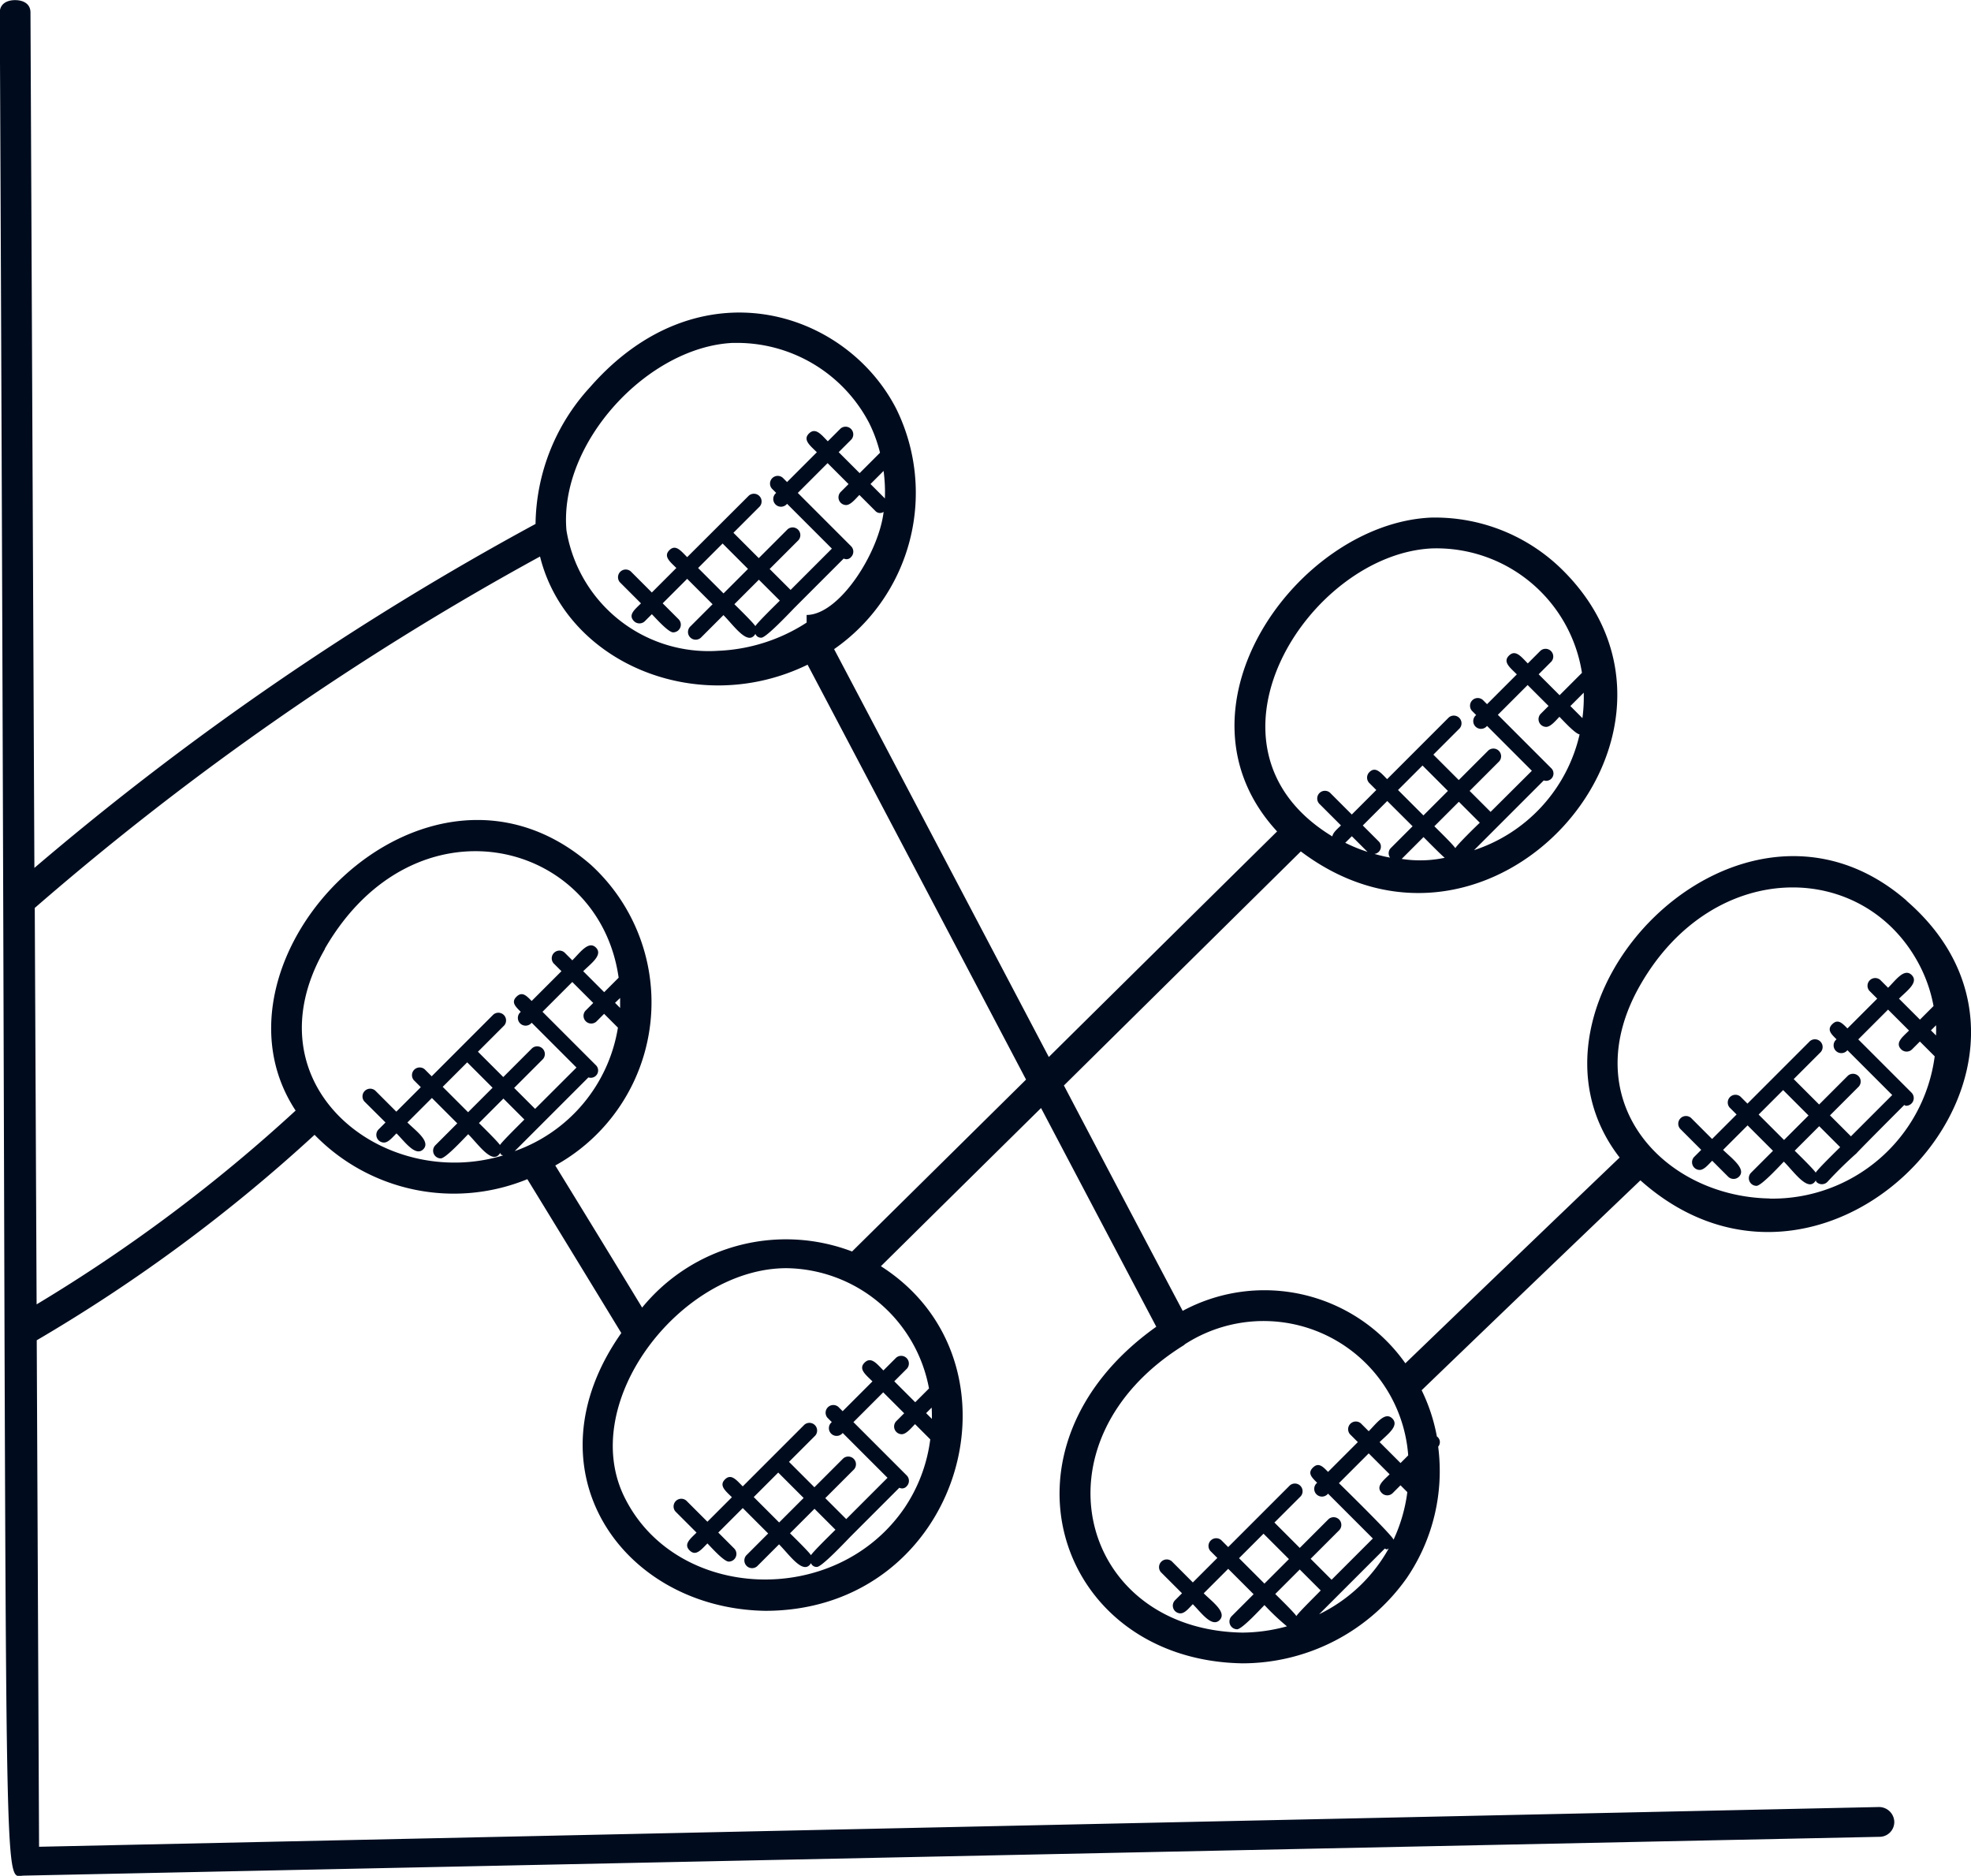 <svg xmlns="http://www.w3.org/2000/svg" width="62.927" height="59.877" viewBox="0 0 62.927 59.877">
  <g id="match-statistics" transform="translate(10708.842 -1234)">
    <path id="Path_7261" data-name="Path 7261" d="M138.842,49.893c-5.375-4.675-12.983,3.27-9.162,8.2q-3.42,3.273-6.841,6.568a5.506,5.506,0,0,0-7.109-1.674q-1.906-3.6-3.792-7.194,3.78-3.735,7.564-7.471c6.107,4.6,13.517-3.819,8.383-8.955a5.782,5.782,0,0,0-4.241-1.7c-4.234.2-8.519,6.1-4.9,10.017q-3.649,3.6-7.288,7.2c-.516-.981-5.549-10.546-6.855-13.019a6.075,6.075,0,0,0,1.988-7.664c-1.615-3.164-6.32-4.651-9.778-.7a6.571,6.571,0,0,0-1.742,4.368,92.606,92.606,0,0,0-16,10.979l-.125-27.306c0-.27-.221-.393-.491-.393h0c-.271,0-.49.126-.489.4.283,61.987,0,59.465.77,59.465l59.235-1.238a.473.473,0,0,0,.48-.481.488.488,0,0,0-.5-.47L79.218,80.093l-.074-16.167a51.656,51.656,0,0,0,8.87-6.558,6.2,6.2,0,0,0,6.793,1.416q1.5,2.448,3,4.911c-3.074,4.368.023,8.791,4.594,8.867,6.275,0,8.528-7.915,3.694-11q2.558-2.529,5.113-5.049,1.837,3.49,3.679,6.981c-5.457,3.876-3.144,10.645,2.746,10.744a6.427,6.427,0,0,0,5.26-2.736,6.065,6.065,0,0,0,.994-4.18.22.22,0,0,0-.042-.326,5.7,5.7,0,0,0-.486-1.475q3.493-3.365,6.984-6.7c6.049,5.394,14.5-3.724,8.5-8.921Zm-15.455-4.313.811.811-.782.782-.811-.811Zm1.048,2.882v0h0Zm0-.243c-.07-.114-.57-.6-.67-.7l.782-.782.669.669C125.114,47.5,124.5,48.1,124.433,48.22Zm-1.365-.7-.7.7a.236.236,0,0,0-.019.3c-.169-.029-.335-.072-.5-.117a.234.234,0,0,0,.137-.4l-.508-.508.781-.781Zm-1.439.818a5.254,5.254,0,0,1-.711-.29l.21-.21Zm1.088.227.7-.7c.094.094.572.58.677.661a3.775,3.775,0,0,1-1.375.036Zm2.3-.269,2.239-2.239a.234.234,0,0,0,.234-.394l-1.7-1.7.951-.951.668.668-.249.249a.246.246,0,0,0,.173.419c.145,0,.31-.208.423-.322.111.111.5.54.644.562a5.083,5.083,0,0,1-3.385,3.7Zm3.474-4.227-.386-.386.427-.427A5.108,5.108,0,0,1,128.492,44.068Zm-4.8-5.418a4.7,4.7,0,0,1,4.784,3.972l-.714.714-.668-.668.406-.406a.246.246,0,0,0-.347-.347l-.406.406c-.205-.205-.389-.457-.6-.25s.045.392.25.6l-.951.951-.136-.136a.246.246,0,0,0-.347.347l.136.136a.247.247,0,1,0,.347.347l1.431,1.432L125.56,47.06l-.669-.669.92-.92a.246.246,0,1,0-.347-.347l-.92.92-.811-.811.839-.839a.246.246,0,0,0-.347-.347l-1.968,1.968c-.2-.2-.368-.422-.568-.222a.245.245,0,0,0,0,.347l.222.222-.782.782-.672-.672a.246.246,0,1,0-.347.347l.673.673c-.112.112-.249.217-.276.351-4.694-2.848-.759-9.011,3.185-9.193Zm-17.469-1.593-.461-.462.418-.418A5.156,5.156,0,0,1,106.222,37.057Zm-4.845-4.965a4.757,4.757,0,0,1,4.341,2.556,4.586,4.586,0,0,1,.347.948l-.651.651-.669-.669.406-.406a.246.246,0,0,0-.347-.347l-.406.406c-.2-.2-.389-.457-.6-.25s.045.393.25.6l-.951.951-.137-.137a.246.246,0,0,0-.347.347l.137.137a.247.247,0,1,0,.347.347l1.431,1.431-1.318,1.318-.669-.668.92-.92a.246.246,0,0,0-.347-.347l-.92.92-.809-.809.839-.839a.246.246,0,0,0-.347-.347L99.91,38.929c-.2-.2-.368-.422-.568-.222s.023.369.222.568l-.782.782-.673-.673a.246.246,0,0,0-.347.347l.673.673c-.2.2-.422.368-.222.568a.246.246,0,0,0,.347,0l.222-.222c.113.113.523.58.681.58a.246.246,0,0,0,.173-.419l-.508-.508.782-.782.811.811-.7.7a.246.246,0,1,0,.347.347l.7-.7c.334.334.78,1,1.02.6a.189.189,0,0,0,.193.12c.158,0,.96-.858,1.082-.981a.305.305,0,0,0,.045-.045l1.5-1.5a.189.189,0,0,0,.234-.047.245.245,0,0,0,0-.347l-1.7-1.7.951-.951.669.669-.25.25a.246.246,0,0,0,.173.419c.145,0,.31-.208.423-.322l.506.506a.2.2,0,0,0,.268.033c-.156,1.312-1.414,3.291-2.458,3.291,0,0,0,.244,0,.244a5.607,5.607,0,0,1-2.821.9,4.6,4.6,0,0,1-4.847-3.844c-.244-2.8,2.6-5.861,5.318-5.984Zm.708,9.039c-.072-.114-.569-.6-.67-.7l.782-.782.669.668c-.1.1-.71.694-.781.813Zm-1.046-2.637.811.811-.782.782-.811-.811Zm-12.7,12.936c2.864-4.965,8.758-3.5,9.381.923l-.462.462-.669-.669c.244-.244.641-.519.406-.754s-.509.163-.754.406l-.25-.25a.246.246,0,0,0-.347.347l.25.25-.951.951c-.163-.163-.3-.317-.484-.137s-.025.321.137.484a.247.247,0,1,0,.347.347l1.431,1.431L95.055,56.54l-.669-.669.92-.92a.246.246,0,0,0-.347-.347l-.92.92-.809-.808.838-.838a.246.246,0,0,0-.347-.347L91.753,55.5l-.222-.222a.246.246,0,0,0-.347.347l.222.222-.782.782-.673-.673a.246.246,0,0,0-.347.347l.675.671-.222.222a.246.246,0,0,0,.173.419c.145,0,.284-.183.4-.293.261.261.608.756.855.507s-.246-.593-.507-.855l.782-.782.81.81-.7.7a.246.246,0,0,0,.173.419c.158,0,.752-.65.876-.773.334.334.781,1,1.02.6.068.108-.01.028.091.078-3.838,1.161-8.183-2.264-5.685-6.59Zm6.058,6.463,2.358-2.358a.234.234,0,0,0,.234-.394l-1.7-1.7.951-.951.669.669-.25.25a.246.246,0,0,0,.347.347l.25-.25.441.441a5.03,5.03,0,0,1-3.3,3.943Zm-.467-.2c-.072-.113-.57-.6-.67-.7l.781-.782.669.669C94.611,56.985,94,57.58,93.928,57.7Zm-1.045-2.638.81.81-.782.782-.81-.81Zm4.884-1.735-.164-.164L97.769,53c0,.111,0,.22,0,.33Zm9.951,13.115-.183-.183.176-.176c.008.12.009.239.008.359Zm-.087-.975-.444.444-.669-.668.406-.406a.246.246,0,0,0-.347-.347l-.406.406c-.2-.2-.389-.458-.6-.25s.045.392.25.6l-.951.951-.137-.137a.246.246,0,0,0-.347.347l.138.138a.247.247,0,1,0,.347.347l1.431,1.431-1.318,1.318-.669-.669.92-.92a.246.246,0,0,0-.347-.347l-.92.92-.811-.811.838-.838a.246.246,0,0,0-.347-.347l-1.968,1.968c-.2-.2-.368-.421-.568-.222s.023.37.222.568l-.782.782-.673-.673a.246.246,0,0,0-.347.347l.673.673c-.2.2-.422.368-.222.568s.37-.023.569-.222c.113.113.524.58.682.58a.246.246,0,0,0,.173-.419l-.508-.508.782-.782.811.811-.7.7a.246.246,0,0,0,.347.347l.7-.7c.334.334.781,1,1.02.6a.189.189,0,0,0,.193.12c.158,0,.96-.858,1.082-.981l1.546-1.546a.189.189,0,0,0,.234-.047.245.245,0,0,0,0-.347l-1.7-1.7.951-.951.669.668-.25.25a.246.246,0,0,0,.173.419c.145,0,.311-.209.424-.322l.486.486a5.062,5.062,0,0,1-.82,2.184c-2.185,3.2-7.239,2.986-8.909-.272-1.588-3.051,1.755-7.376,5.139-7.376a4.691,4.691,0,0,1,4.55,3.841Zm-3.772,5.327c-.07-.113-.57-.6-.67-.7l.782-.782.669.669c-.1.1-.71.693-.781.812Zm-1.046-2.638.811.811-.782.782-.811-.811Zm2.355-7.058a5.929,5.929,0,0,0-6.7,1.792q-1.38-2.272-2.773-4.536a5.948,5.948,0,0,0,1.134-9.6c-5.293-4.608-12.624,2.99-9.424,7.847A50.95,50.95,0,0,1,79.14,62.78l-.059-12.654A91.633,91.633,0,0,1,95.212,38.909c.845,3.407,5.043,5.16,8.542,3.453,1.34,2.537,6.459,12.262,6.975,13.243q-2.779,2.746-5.561,5.493Zm34.613-6.891-.166-.166.163-.163c.007.109,0,.219,0,.329Zm-24,9.863A4.63,4.63,0,0,1,122.93,67.6l-.245.245-.668-.668c.244-.244.641-.519.406-.754s-.509.163-.754.406l-.25-.25a.246.246,0,0,0-.347.347l.25.25-.951.951c-.161-.162-.3-.318-.484-.136s-.025.322.136.484a.247.247,0,1,0,.347.347l1.431,1.431-1.317,1.317-.669-.669.92-.92a.246.246,0,0,0-.347-.347l-.92.92-.809-.81.839-.838a.246.246,0,0,0-.347-.347l-1.968,1.968-.222-.222a.246.246,0,0,0-.347.347l.222.222-.782.782-.672-.674a.246.246,0,0,0-.347.347l.673.673-.222.222a.246.246,0,0,0,.173.419c.145,0,.284-.183.394-.293.261.261.608.756.855.508s-.246-.594-.507-.855l.782-.782.811.811-.7.7a.246.246,0,0,0,.173.419c.158,0,.751-.65.874-.772a7.737,7.737,0,0,0,.717.678,5.452,5.452,0,0,1-1.423.2c-5.213-.09-6.813-6.122-1.848-9.186Zm3.571,8.662c-.07-.113-.571-.6-.671-.7l.782-.782.669.669C120.039,72.019,119.427,72.614,119.357,72.733ZM118.311,70.1l.811.811-.782.782-.811-.811Zm1.771,2.575,2.1-2.1c.022.006.038.025.061.025s.041-.019.064-.027a5.08,5.08,0,0,1-2.225,2.1Zm2.378-2.388c-.043-.139-1.639-1.7-1.742-1.8l.951-.951.668.668c-.205.205-.457.389-.249.6a.246.246,0,0,0,.347,0l.249-.249.218.218a5.145,5.145,0,0,1-.442,1.523ZM134.472,59.4c-3.411-.058-6.25-3.143-4.123-6.832,2.358-4.088,7.2-3.973,8.929-.568a4.646,4.646,0,0,1,.424,1.257l-.434.434-.669-.669c.244-.244.641-.519.406-.754s-.509.163-.754.406l-.25-.25a.246.246,0,0,0-.347.347l.25.25-.951.951c-.162-.162-.3-.318-.484-.136s-.025.322.136.484a.247.247,0,1,0,.347.347l1.431,1.431-1.318,1.318-.669-.669.92-.92a.246.246,0,0,0-.347-.347l-.92.92-.811-.811.838-.838a.246.246,0,1,0-.347-.347l-1.968,1.968-.222-.222a.246.246,0,0,0-.347.347l.222.222-.782.782-.673-.673a.246.246,0,0,0-.347.347l.673.673-.222.222a.246.246,0,0,0,.173.419c.145,0,.284-.183.4-.293l.508.508a.246.246,0,0,0,.347,0c.247-.247-.246-.594-.508-.855l.782-.782.811.811-.7.7a.246.246,0,0,0,.173.419c.158,0,.751-.65.874-.773.334.334.783,1,1.02.6.01.016.007.035.021.049a.246.246,0,0,0,.347,0,13.118,13.118,0,0,1,.94-.922s-.133.116,1.515-1.534c.022.006.038.024.06.024a.246.246,0,0,0,.173-.419l-1.7-1.7.951-.951.669.669c-.2.2-.457.389-.25.6a.246.246,0,0,0,.347,0l.25-.25.473.473a5.224,5.224,0,0,1-5.266,4.541Zm1.468-.825c-.07-.113-.571-.6-.67-.7l.782-.782.669.669c-.1.1-.711.694-.781.813ZM134.9,55.94l.811.811-.782.782-.811-.811Z" transform="translate(-10786.813 1212.855)" fill="#000c1e"/>
  </g>
</svg>
